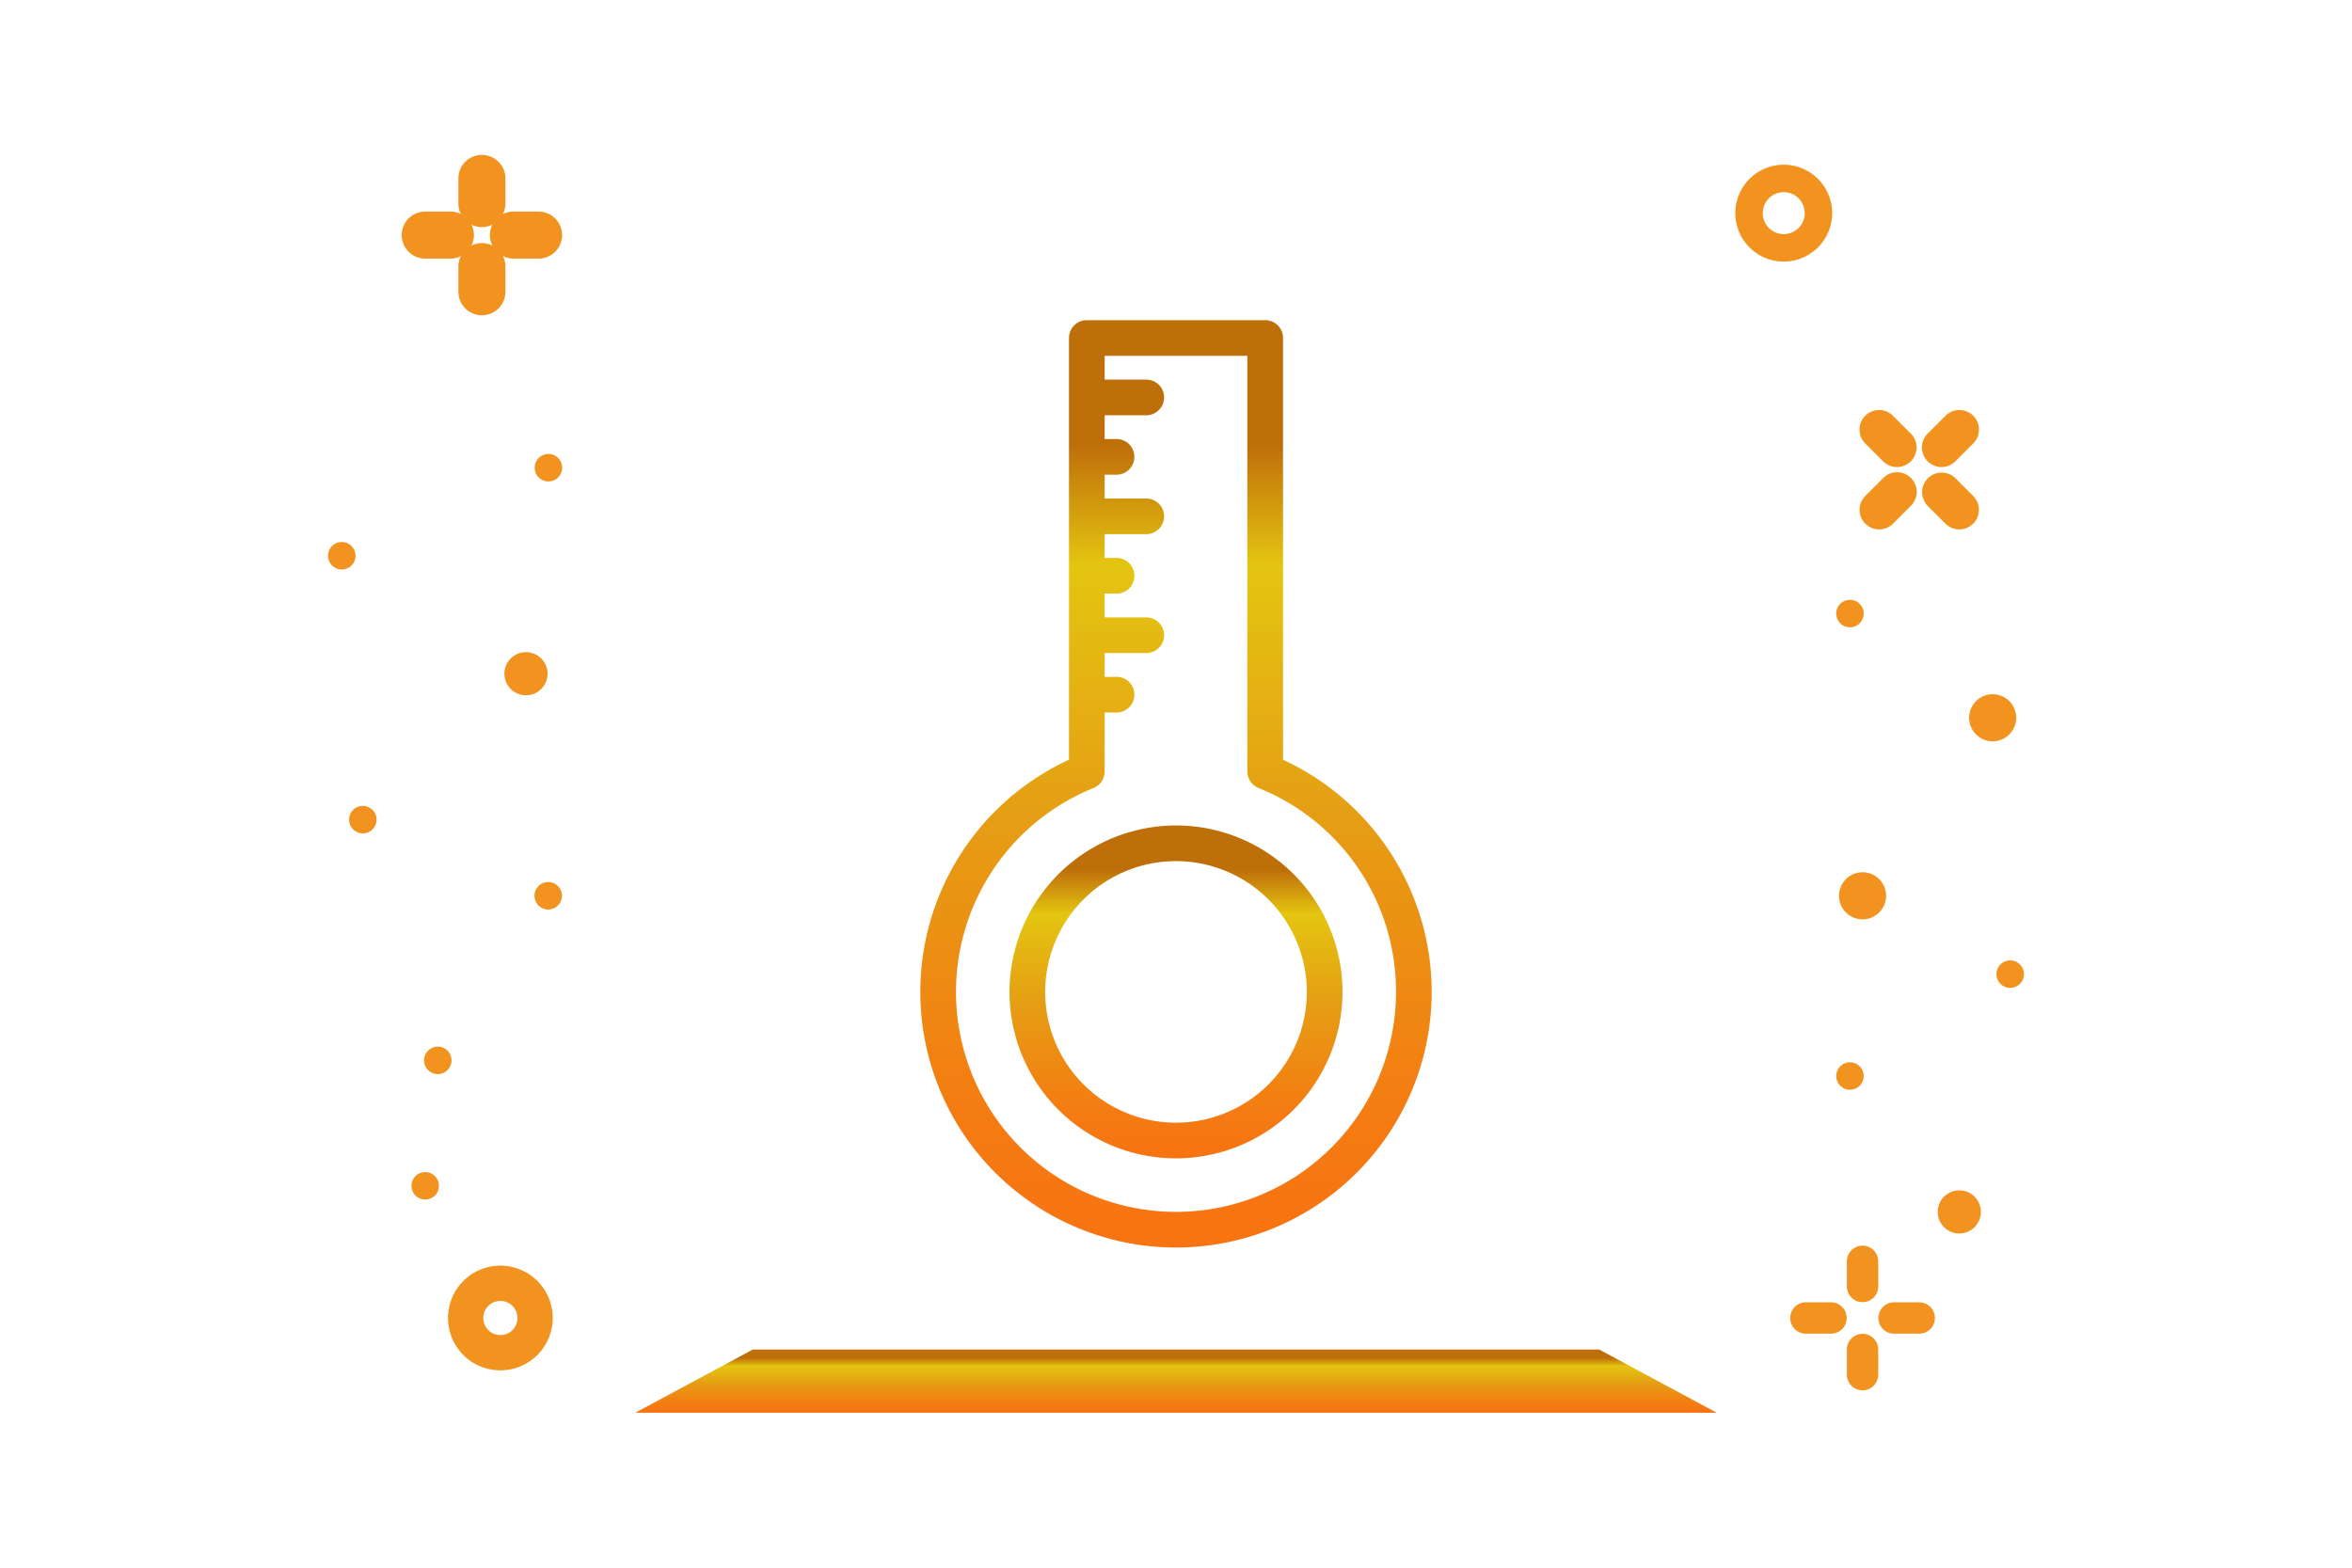 <svg id="Layer_1" data-name="Layer 1" xmlns="http://www.w3.org/2000/svg" xmlns:xlink="http://www.w3.org/1999/xlink" viewBox="0 0 600 400"><defs><style>.cls-1{fill:url(#linear-gradient);}.cls-2{fill:url(#linear-gradient-2);}.cls-3{fill:#f3931f;}.cls-4{fill:url(#linear-gradient-3);}</style><linearGradient id="linear-gradient" x1="300" y1="318.312" x2="300" y2="81.688" gradientUnits="userSpaceOnUse"><stop offset="0" stop-color="#f87311"/><stop offset="0.149" stop-color="#f47c12"/><stop offset="0.397" stop-color="#e99613"/><stop offset="0.466" stop-color="#e59e14"/><stop offset="0.735" stop-color="#e4c511"/><stop offset="0.865" stop-color="#bf6f0a"/></linearGradient><linearGradient id="linear-gradient-2" y1="295.56" y2="210.618" xlink:href="#linear-gradient"/><linearGradient id="linear-gradient-3" y1="360.472" y2="344.332" xlink:href="#linear-gradient"/></defs><title>4</title><path class="cls-1" d="M322.752,81.688H277.248a4.55,4.55,0,0,0-4.55,4.55V193.853a65.223,65.223,0,1,0,54.605,0V86.239A4.55,4.55,0,0,0,322.752,81.688Zm33.37,171.4A56.122,56.122,0,1,1,278.951,201.065a4.551,4.551,0,0,0,2.847-4.22V181.798h3.034a4.55,4.55,0,1,0,0-9.101h-3.034V166.63h10.618a4.55,4.55,0,0,0,0-9.101H281.798v-6.067h3.034a4.55,4.55,0,1,0,0-9.101h-3.034v-6.067h10.618a4.55,4.55,0,0,0,0-9.101H281.798v-6.067h3.034a4.55,4.55,0,1,0,0-9.101h-3.034V105.957h10.618a4.55,4.55,0,0,0,0-9.101H281.798V90.789h36.404V196.845a4.551,4.551,0,0,0,2.847,4.22A55.851,55.851,0,0,1,356.122,253.089Z"/><path class="cls-2" d="M257.529,253.089A42.471,42.471,0,1,0,300,210.618,42.519,42.519,0,0,0,257.529,253.089Zm75.841,0a33.37,33.37,0,1,1-33.37-33.37A33.408,33.408,0,0,1,333.37,253.089Z"/><path class="cls-3" d="M122.935,57.945a6,6,0,0,1-6-6V45.528a6,6,0,1,1,12,0v6.417A6,6,0,0,1,122.935,57.945Z"/><path class="cls-3" d="M122.935,80.445a6,6,0,0,1-6-6V68.028a6,6,0,1,1,12,0v6.417A6,6,0,0,1,122.935,80.445Z"/><path class="cls-3" d="M137.393,65.986h-6.417a6,6,0,0,1,0-12h6.417a6,6,0,0,1,0,12Z"/><path class="cls-3" d="M114.893,65.986h-6.417a6,6,0,0,1,0-12h6.417a6,6,0,0,1,0,12Z"/><path class="cls-3" d="M475.144,332.248a4,4,0,0,1-4-4v-6.417a4,4,0,0,1,8,0v6.417A4,4,0,0,1,475.144,332.248Z"/><path class="cls-3" d="M475.144,354.748a4,4,0,0,1-4-4v-6.417a4,4,0,0,1,8,0v6.417A4,4,0,0,1,475.144,354.748Z"/><path class="cls-3" d="M489.602,340.29h-6.417a4,4,0,0,1,0-8h6.417a4,4,0,0,1,0,8Z"/><path class="cls-3" d="M467.102,340.29h-6.417a4,4,0,0,1,0-8h6.417a4,4,0,0,1,0,8Z"/><path class="cls-3" d="M495.288,119.168a5,5,0,0,1-3.536-8.536l4.537-4.537a5,5,0,1,1,7.071,7.071l-4.537,4.537A4.986,4.986,0,0,1,495.288,119.168Z"/><path class="cls-3" d="M479.378,135.078a5,5,0,0,1-3.536-8.535l4.537-4.538a5,5,0,1,1,7.071,7.07l-4.537,4.538A4.983,4.983,0,0,1,479.378,135.078Z"/><path class="cls-3" d="M499.825,135.078a4.983,4.983,0,0,1-3.536-1.465l-4.537-4.538a5,5,0,0,1,7.071-7.07l4.537,4.538a5,5,0,0,1-3.536,8.535Z"/><path class="cls-3" d="M483.916,119.168a4.986,4.986,0,0,1-3.536-1.464l-4.537-4.537a5,5,0,1,1,7.071-7.071l4.537,4.537a5,5,0,0,1-3.536,8.536Z"/><path class="cls-3" d="M127.648,349.647a13.357,13.357,0,1,1,13.357-13.357A13.372,13.372,0,0,1,127.648,349.647Zm0-17.714a4.357,4.357,0,1,0,4.357,4.357A4.362,4.362,0,0,0,127.648,331.933Z"/><path class="cls-3" d="M455.036,66.743a12.357,12.357,0,1,1,12.357-12.357A12.371,12.371,0,0,1,455.036,66.743Zm0-17.714a5.357,5.357,0,1,0,5.357,5.357A5.363,5.363,0,0,0,455.036,49.028Z"/><path class="cls-3" d="M87.192,145.31q-.143,0-.287-.012a3.505,3.505,0,1,1,.861-6.951c.037.006.074.013.111.02a3.505,3.505,0,0,1-.686,6.942Zm-.027-3.351-.549,3.293Zm-3.469-.153h0Zm3.521-.001h0Z"/><path class="cls-3" d="M134.184,177.401a5.524,5.524,0,0,1-.904-.075h0l-.008-.001-.009-.001-.008-.001-.009-.001-.009-.001-.008-.001-.009-.001-.001-0-.008-.001-.009-.001h0c-.033-.006-.065-.012-.097-.019a5.504,5.504,0,0,1-4.351-6.303h0l0-.001 0-.004.001-.004 0-.005.001-.003.001-.006 0-.003.001-.006 0-.002.001-.006v-.001l.001-.007 0-.001.001-.007 0-.001.001-.008 0-0.0.001-.008h0c.006-.033.012-.065.019-.097a5.504,5.504,0,0,1,5.398-4.426h0a5.526,5.526,0,0,1,.625.036l.007.001.005 0c.147.017.295.041.441.07a5.505,5.505,0,0,1-1.08,10.903Z"/><path class="cls-3" d="M139.906,122.841a3.505,3.505,0,1,1,.613-6.956l.004.001.003 0h0a3.509,3.509,0,0,1,2.834,4.025c-.006.037-.013.074-.02.111A3.51,3.51,0,0,1,139.906,122.841Zm3.445-2.931h0Zm-6.895-1.149,3.309.551Z"/><path class="cls-3" d="M111.684,274.063a3.505,3.505,0,0,1,.001-7.01h0q.17,0,.337.016.175.018.349.052a3.505,3.505,0,0,1-.688,6.942Z"/><path class="cls-3" d="M139.856,232.063a3.477,3.477,0,0,1-.578-.048c-.037-.006-.074-.013-.111-.02a3.503,3.503,0,1,1,.689.068Zm-.001-3.479v0Z"/><path class="cls-3" d="M92.559,212.638a3.505,3.505,0,0,1,.002-7.01h0q.17,0,.337.016.175.018.349.052a3.505,3.505,0,0,1,2.818,3.438h0q0,.168-.016.333a3.504,3.504,0,0,1-3.49,3.171Z"/><path class="cls-3" d="M108.476,306.067c-.096,0-.192-.004-.288-.012q-.144-.012-.288-.036a3.505,3.505,0,0,1-2.874-4.078l0-.001 0-.002a3.506,3.506,0,0,1,4.025-2.833c.037.006.074.013.111.02a3.505,3.505,0,0,1-.688,6.942Zm-.022-3.367-.551,3.309Z"/><path class="cls-3" d="M512.81,252.058a3.505,3.505,0,1,1,3.505-3.505A3.509,3.509,0,0,1,512.81,252.058Zm3.495-3.505h0Zm-3.495,0h0Z"/><path class="cls-3" d="M471.935,278.058a3.505,3.505,0,1,1,3.505-3.505A3.508,3.508,0,0,1,471.935,278.058Zm3.495-3.505h0Zm-3.495,0h0Z"/><path class="cls-3" d="M499.825,314.73a5.505,5.505,0,1,1,5.505-5.505A5.509,5.509,0,0,1,499.825,314.73Zm5.495-5.505h0Zm-5.495,0h0Z"/><path class="cls-3" d="M471.93,160.058a3.505,3.505,0,1,1,3.505-3.505A3.508,3.508,0,0,1,471.93,160.058Zm3.495-3.505h0Zm-3.495,0h0Z"/><path class="cls-3" d="M508.335,189.148a6.005,6.005,0,1,1,6.005-6.005A6.009,6.009,0,0,1,508.335,189.148Zm5.995-6.005h0Zm-5.995,0h0Z"/><path class="cls-3" d="M475.144,234.572a6.005,6.005,0,1,1,6.005-6.005A6.009,6.009,0,0,1,475.144,234.572Zm5.995-6.005h0Zm-5.995,0h0Z"/><polygon class="cls-4" points="437.956 360.472 162.044 360.472 192.044 344.332 407.956 344.332 437.956 360.472"/></svg>